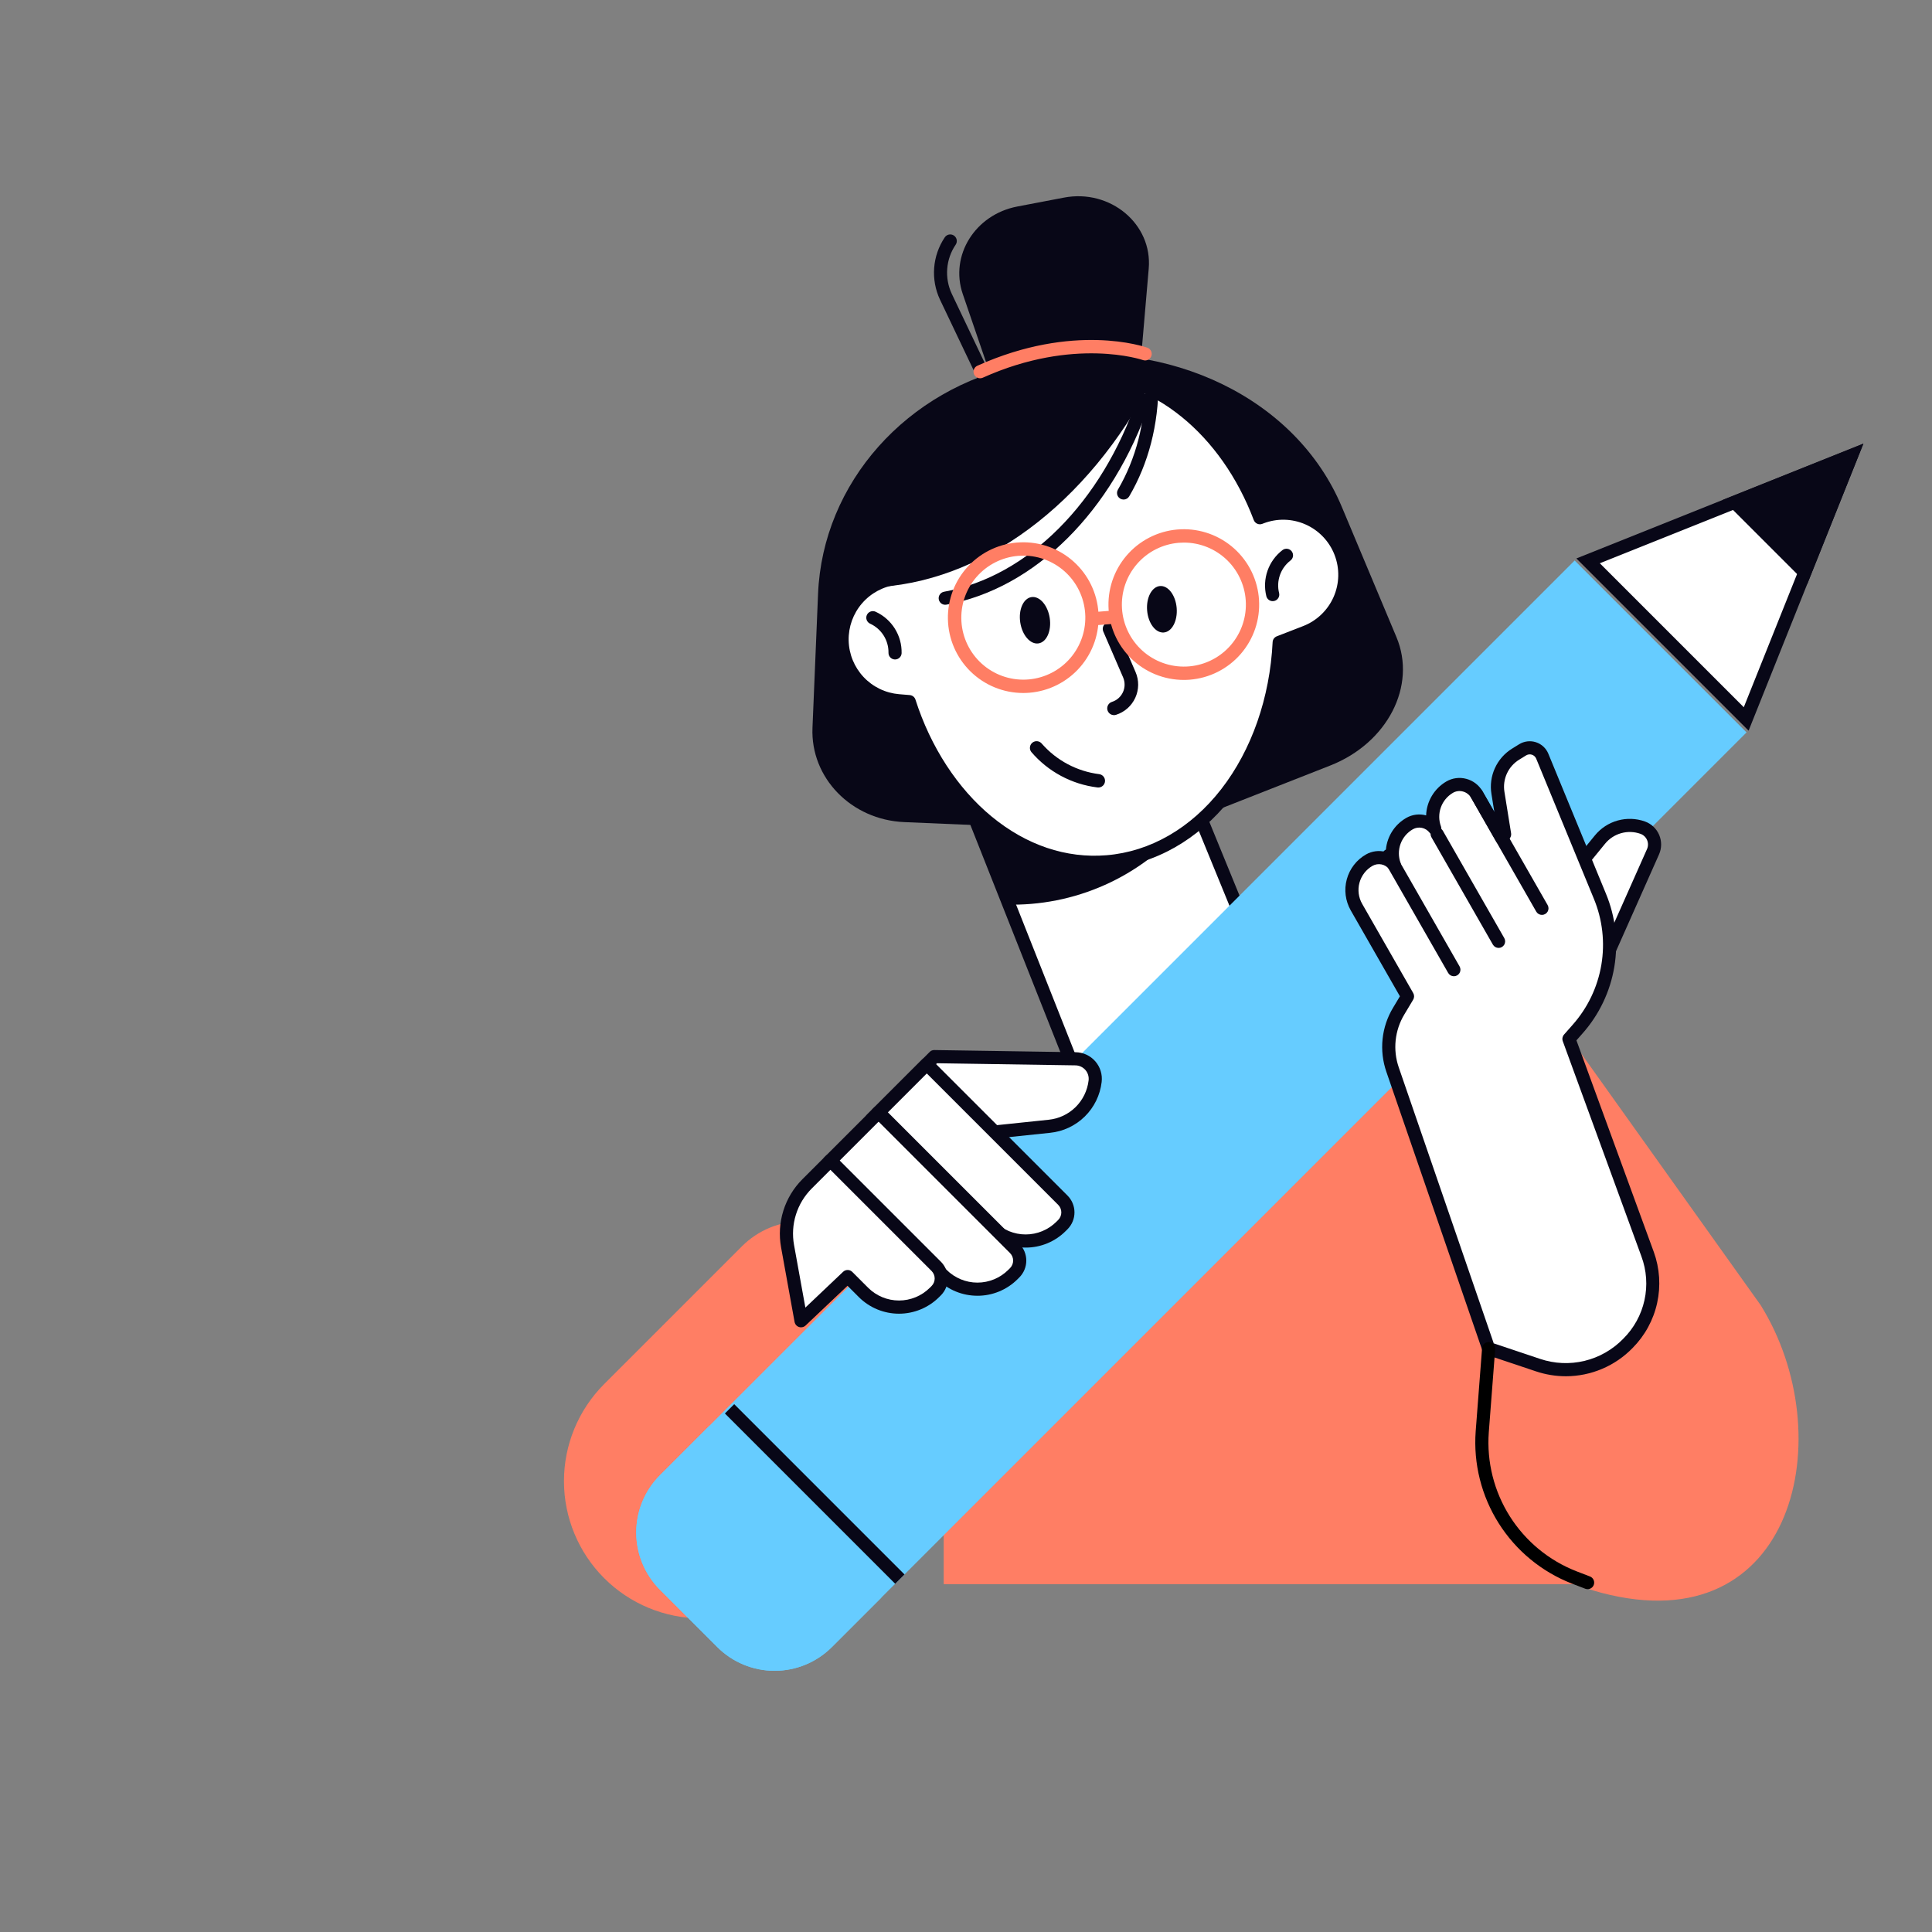 <?xml version="1.0" ?>
<svg xmlns="http://www.w3.org/2000/svg" width="540" height="540" viewBox="0 0 540 540" fill="none">
  <rect x="0" y="0" width="540" height="540" fill="#808080" stroke="none"/>
  <defs>
    <style>
      .eye-blink {
        animation: blink 3s ease-in-out infinite;
        transform-origin: center center;
        transform-box: fill-box;
      }
      @keyframes blink {
        0%, 90%, 100% { transform: scaleY(1); }
        95% { transform: scaleY(0.1); }
      }
    </style>
  </defs>
  <g id="main-group">
    <animateTransform attributeName="transform" type="translate" values="0,0; 0,-15; 0,0" dur="3s" repeatCount="indefinite" calcMode="spline" keySplines="0.42 0 0.58 1; 0.42 0 0.58 1"/>
    <g id="body" transform="translate(233.7, 247)">
      <g>
        <path d="M258.394 117.772L174.389 0L90.404 32.894L0 145.287L180.026 149.816L184.863 174.003L182.598 128.113C182.598 128.113 167.934 186.096 213.887 198.189C268.14 212.466 280.963 153.957 258.395 117.772" fill="#FF7E64"/>
        <path d="M206.631 125.63H30.07V195.771H206.631V125.63Z" fill="#FF7E64"/>
      </g>
    </g>
    <g id="neck" transform="translate(262.56, 184.46)">
      <g>
        <path d="M85.163 73.828L63.587 115.058C62.306 117.505 60.35 119.532 57.951 120.9C55.552 122.267 52.811 122.917 50.053 122.772C47.295 122.627 44.637 121.694 42.395 120.082C40.152 118.471 38.419 116.249 37.403 113.682L1.838 23.877L55.701 1.834L85.163 73.828Z" fill="white"/>
        <path d="M50.847 124.633C50.547 124.633 50.256 124.625 49.956 124.609C46.842 124.466 43.836 123.421 41.303 121.602C38.772 119.782 36.822 117.266 35.694 114.36L0.129 24.558C-0.049 24.109 -0.043 23.607 0.147 23.162C0.336 22.717 0.693 22.364 1.141 22.181L55.004 0.138C55.454 -0.047 55.96 -0.046 56.41 0.142C56.859 0.33 57.216 0.688 57.401 1.138L86.863 73.129C86.964 73.377 87.01 73.644 86.998 73.912C86.985 74.179 86.914 74.441 86.79 74.678L65.215 115.908C63.858 118.546 61.797 120.757 59.262 122.296C56.726 123.836 53.813 124.643 50.847 124.63M4.215 24.892L39.111 113.004C39.998 115.244 41.51 117.182 43.467 118.588C45.424 119.994 47.743 120.809 50.15 120.935C52.556 121.062 54.948 120.495 57.041 119.302C59.135 118.109 60.841 116.339 61.959 114.205L83.139 73.732L54.691 4.235L4.215 24.892Z" fill="#080717"/>
        <path d="M69.81 44.671L52.395 2.107L1.753 22.832L20.401 68.397C29.888 68.399 39.254 66.268 47.807 62.162C56.359 58.056 63.879 52.08 69.811 44.676" fill="#080717"/>
      </g>
    </g>
    <g id="elbow" transform="translate(157.63, 341.34)">
      <g>
        <path d="M11.151 45.591L49.751 6.994C51.968 4.777 54.601 3.018 57.498 1.818C60.395 0.618 63.5 0 66.636 0C69.771 0 72.876 0.618 75.773 1.818C78.671 3.018 81.303 4.777 83.52 6.994L104.005 27.479C106.222 29.696 107.981 32.328 109.181 35.225C110.381 38.123 110.999 41.228 110.999 44.363C110.999 47.499 110.381 50.604 109.181 53.501C107.981 56.398 106.222 59.031 104.005 61.248L65.405 99.848C58.203 107.005 48.457 111.016 38.303 111C28.149 110.984 18.416 106.943 11.236 99.764C4.056 92.584 0.016 82.85 4.63446e-05 72.697C-0.016 62.543 3.995 52.797 11.152 45.595" fill="#FF7E64"/>
        <animateTransform attributeName="transform" type="translate" values="0,0; 3,0; 0,0" dur="2.5s" repeatCount="indefinite" calcMode="spline" keySplines="0.42 0 0.58 1; 0.42 0 0.58 1"/>
      </g>
    </g>
    <g id="head" transform="translate(227.07, 54.85)">
      <g>
        <path d="M72.345 44.255L58.534 47.095C26.355 53.714 2.871 80.112 1.58 111.12L0.021 148.563C-0.562 162.564 10.864 174.302 25.681 174.932L82.53 177.346L72.345 44.255Z" fill="#080717"/>
        <path d="M46.324 47.662L62.456 45.198C100.044 39.458 135.299 56.606 147.957 86.787L163.244 123.23C168.959 136.854 160.724 152.83 144.751 159.11L83.462 183.204L46.324 47.662Z" fill="#080717"/>
        <path d="M53.07 63.007C52.723 63.007 52.383 62.909 52.089 62.724C51.796 62.538 51.561 62.274 51.411 61.961L35.647 28.872C34.357 26.112 33.801 23.065 34.033 20.027C34.265 16.988 35.277 14.061 36.971 11.528C37.1 11.324 37.268 11.148 37.465 11.009C37.662 10.87 37.884 10.771 38.12 10.718C38.355 10.665 38.599 10.659 38.836 10.7C39.074 10.741 39.301 10.828 39.505 10.957C39.709 11.086 39.885 11.254 40.024 11.451C40.163 11.648 40.262 11.871 40.315 12.106C40.368 12.341 40.374 12.585 40.333 12.822C40.292 13.06 40.205 13.287 40.076 13.491C38.704 15.495 37.879 17.823 37.684 20.243C37.488 22.664 37.929 25.093 38.962 27.291L54.726 60.381C54.859 60.66 54.92 60.969 54.902 61.279C54.883 61.588 54.787 61.888 54.622 62.15C54.456 62.412 54.227 62.628 53.956 62.778C53.685 62.928 53.38 63.007 53.07 63.007Z" fill="#080717"/>
        <path d="M53.745 61.599L42.019 27.309C38.346 16.569 45.482 5.127 57.253 2.876L70.295 0.384C83.278 -2.097 95.073 7.77 94.003 20.216L90.495 61.039L53.745 61.599Z" fill="#080717"/>
        <path d="M147.653 99.568C146.835 97.46 145.609 95.533 144.047 93.898C142.484 92.263 140.615 90.952 138.545 90.04C136.476 89.128 134.247 88.632 131.986 88.581C129.725 88.53 127.476 88.925 125.368 89.743L125.081 89.854C115.424 64.334 94.261 47.294 71.207 49.17C45.707 51.245 26.243 75.791 23.353 106.757C19.126 107.287 15.246 109.363 12.462 112.586C9.677 115.809 8.186 119.95 8.275 124.208C8.365 128.466 10.03 132.54 12.948 135.643C15.866 138.746 19.83 140.657 24.075 141.008L27.059 141.258C35.926 169.018 58.083 187.997 82.343 186.023C108.857 183.865 128.844 157.417 130.465 124.715L137.827 121.858C139.935 121.04 141.862 119.815 143.497 118.252C145.131 116.69 146.443 114.82 147.355 112.751C148.267 110.681 148.763 108.453 148.814 106.192C148.865 103.93 148.47 101.682 147.652 99.573" fill="white"/>
        <path d="M78.834 187.997C67.857 187.997 57.184 183.961 47.761 176.204C38.011 168.178 30.206 156.416 25.692 142.981L23.921 142.832C19.354 142.449 15.078 140.434 11.876 137.156C8.675 133.877 6.762 129.555 6.488 124.981C6.214 120.406 7.598 115.886 10.385 112.249C13.173 108.612 17.178 106.102 21.666 105.177C23.314 90.23 28.867 76.353 37.381 65.966C46.381 54.99 58.337 48.375 71.058 47.34C93.717 45.499 115.675 61.587 126.145 87.54C130.862 86.132 135.941 86.603 140.318 88.855C144.695 91.108 148.031 94.966 149.627 99.624C151.222 104.28 150.954 109.374 148.879 113.838C146.803 118.302 143.08 121.789 138.491 123.569L132.231 125.998C130.113 159.741 109.338 185.667 82.49 187.851C81.269 187.95 80.05 188 78.834 188M74.589 50.872C73.513 50.872 72.435 50.915 71.355 51.003C59.466 51.971 48.7 57.951 40.221 68.297C31.9 78.449 26.558 92.17 25.18 106.932C25.141 107.348 24.961 107.739 24.67 108.039C24.379 108.339 23.994 108.531 23.579 108.582C19.808 109.06 16.347 110.918 13.864 113.796C11.381 116.675 10.052 120.371 10.132 124.171C10.213 127.972 11.698 131.608 14.3 134.379C16.903 137.15 20.439 138.859 24.227 139.177L27.212 139.427C27.573 139.457 27.918 139.594 28.202 139.82C28.486 140.046 28.696 140.352 28.806 140.698C33.041 153.954 40.601 165.558 50.095 173.372C59.81 181.372 70.909 185.115 82.195 184.191C94.406 183.198 105.804 176.629 114.29 165.691C122.777 154.753 127.863 140.181 128.633 124.618C128.65 124.265 128.769 123.924 128.976 123.637C129.183 123.349 129.469 123.128 129.799 122.999L137.162 120.142C140.966 118.666 144.028 115.739 145.674 112.006C147.32 108.272 147.415 104.037 145.939 100.233C144.463 96.429 141.536 93.367 137.802 91.721C134.068 90.075 129.834 89.98 126.03 91.456L125.742 91.567C125.516 91.655 125.274 91.697 125.032 91.691C124.79 91.685 124.551 91.631 124.33 91.532C124.108 91.433 123.909 91.292 123.743 91.115C123.576 90.939 123.446 90.732 123.361 90.505C114.24 66.405 94.927 50.869 74.588 50.869" fill="#080717"/>
        <path d="M95.064 51.193C87.52 46.904 78.87 44.955 70.215 45.593C43.961 47.729 24.027 74.293 21.192 107.91C19.487 108.134 17.826 108.618 16.269 109.346C47.26 108.392 77.137 85.964 95.07 51.19" fill="#080717"/>
        <path d="M37.125 114.186C36.666 114.186 36.224 114.015 35.886 113.705C35.547 113.395 35.337 112.97 35.296 112.513C35.255 112.057 35.387 111.601 35.666 111.236C35.944 110.872 36.349 110.624 36.8 110.543C60.226 106.297 80.926 85.568 90.82 56.443C90.893 56.21 91.013 55.994 91.171 55.807C91.329 55.621 91.523 55.468 91.741 55.358C91.959 55.247 92.197 55.182 92.441 55.164C92.685 55.147 92.929 55.179 93.161 55.257C93.392 55.336 93.606 55.46 93.789 55.622C93.971 55.785 94.12 55.981 94.226 56.202C94.332 56.422 94.392 56.662 94.404 56.906C94.416 57.15 94.379 57.394 94.296 57.624C83.973 88.009 62.195 109.67 37.454 114.153C37.345 114.173 37.235 114.183 37.125 114.183" fill="#080717"/>
        <path d="M86.969 84.777C86.646 84.777 86.329 84.691 86.05 84.529C85.77 84.367 85.539 84.134 85.378 83.854C85.218 83.574 85.134 83.256 85.135 82.933C85.137 82.61 85.223 82.293 85.386 82.014C90.454 73.348 93.042 63.286 93.077 52.106C93.079 51.62 93.273 51.155 93.617 50.812C93.962 50.468 94.427 50.276 94.913 50.276H94.918C95.406 50.278 95.872 50.472 96.215 50.818C96.559 51.163 96.751 51.631 96.749 52.118C96.712 63.955 93.955 74.636 88.555 83.868C88.394 84.145 88.162 84.375 87.884 84.535C87.605 84.694 87.29 84.778 86.969 84.777Z" fill="#080717"/>
        <path d="M128.654 113.175C128.245 113.174 127.848 113.038 127.526 112.786C127.204 112.535 126.975 112.183 126.875 111.787C126.288 109.424 126.407 106.94 127.217 104.644C128.027 102.348 129.493 100.34 131.433 98.869C131.828 98.584 132.32 98.468 132.801 98.546C133.281 98.624 133.711 98.891 133.996 99.286C134.28 99.681 134.396 100.173 134.318 100.654C134.24 101.134 133.974 101.564 133.579 101.849C132.237 102.891 131.226 104.3 130.669 105.905C130.111 107.51 130.03 109.242 130.437 110.892C130.556 111.364 130.482 111.864 130.232 112.282C129.982 112.7 129.576 113.001 129.104 113.12C128.957 113.156 128.806 113.175 128.655 113.175" fill="#080717"/>
        <path d="M23.101 129.47C23.07 129.47 23.04 129.47 23.009 129.47C22.524 129.447 22.068 129.232 21.742 128.873C21.415 128.514 21.244 128.04 21.265 127.555C21.283 125.857 20.808 124.189 19.898 122.754C18.988 121.32 17.682 120.18 16.137 119.472C15.694 119.272 15.348 118.903 15.176 118.447C15.004 117.992 15.02 117.486 15.221 117.043C15.421 116.599 15.79 116.253 16.246 116.081C16.701 115.909 17.207 115.926 17.65 116.126C19.866 117.135 21.737 118.772 23.031 120.834C24.326 122.896 24.987 125.292 24.933 127.726C24.91 128.197 24.707 128.64 24.366 128.965C24.025 129.29 23.572 129.471 23.101 129.471" fill="#080717"/>
        <path d="M46.869 50.883C46.449 50.883 46.041 50.74 45.714 50.476C45.386 50.212 45.16 49.843 45.072 49.432C44.983 49.021 45.039 48.593 45.229 48.218C45.419 47.843 45.731 47.544 46.115 47.372C73.071 35.244 92.806 42.042 93.634 42.337C94.089 42.503 94.459 42.843 94.665 43.281C94.871 43.719 94.895 44.221 94.733 44.677C94.57 45.133 94.234 45.506 93.798 45.716C93.361 45.925 92.86 45.954 92.402 45.796C92.213 45.73 73.148 39.235 47.622 50.721C47.386 50.827 47.129 50.883 46.87 50.883" fill="#FF7E64"/>
      </g>
    </g>
    <g id="nose" transform="translate(308.22, 173.88)">
      <g>
        <path d="M3.146 26C2.694 26 2.256 25.837 1.913 25.543C1.57 25.249 1.344 24.841 1.274 24.394C1.205 23.947 1.298 23.491 1.537 23.106C1.775 22.722 2.143 22.436 2.574 22.299C3.249 22.085 3.872 21.731 4.403 21.262C4.933 20.792 5.359 20.216 5.653 19.571C5.947 18.927 6.102 18.228 6.109 17.519C6.116 16.811 5.975 16.109 5.694 15.458L0.156 2.647C0.057 2.419 0.004 2.173 0 1.924C-0.004 1.675 0.042 1.428 0.133 1.197C0.225 0.965 0.361 0.754 0.535 0.576C0.708 0.397 0.915 0.254 1.144 0.155C1.372 0.057 1.618 0.004 1.867 0C2.116 -0.003 2.363 0.042 2.594 0.134C2.826 0.226 3.037 0.362 3.215 0.536C3.394 0.709 3.536 0.916 3.635 1.145L9.172 13.955C9.663 15.091 9.911 16.319 9.898 17.557C9.886 18.796 9.614 20.017 9.1 21.144C8.586 22.271 7.841 23.277 6.914 24.099C5.987 24.919 4.898 25.537 3.717 25.911C3.532 25.97 3.34 26 3.146 26Z" fill="#080717"/>
      </g>
    </g>
    <g id="glasses" transform="translate(264.94, 147.92)">
      <g>
        <path d="M21.056 45.774C15.544 45.773 10.253 43.611 6.317 39.752C2.382 35.894 0.115 30.647 0.004 25.136C-0.107 19.626 1.947 14.292 5.724 10.278C9.501 6.264 14.701 3.891 20.208 3.668C25.715 3.444 31.09 5.388 35.18 9.083C39.27 12.777 41.749 17.927 42.084 23.428C42.42 28.93 40.587 34.343 36.977 38.508C33.367 42.672 28.268 45.256 22.775 45.704C22.197 45.752 21.622 45.774 21.056 45.774ZM21.083 7.383C20.611 7.383 20.14 7.402 19.668 7.441C15.147 7.81 10.952 9.937 7.982 13.365C5.012 16.792 3.503 21.247 3.78 25.774C4.057 30.301 6.098 34.539 9.464 37.579C12.83 40.618 17.253 42.217 21.785 42.033C26.317 41.848 30.595 39.895 33.703 36.592C36.811 33.288 38.5 28.899 38.408 24.364C38.316 19.83 36.451 15.512 33.212 12.337C29.973 9.163 25.619 7.384 21.083 7.383Z" fill="#FF7E64"/>
        <path d="M65.932 42.124C60.421 42.122 55.129 39.96 51.194 36.102C47.258 32.244 44.991 26.996 44.88 21.486C44.769 15.976 46.823 10.641 50.6 6.628C54.377 2.614 59.577 0.241 65.084 0.017C70.591 -0.206 75.966 1.738 80.056 5.432C84.146 9.127 86.625 14.277 86.961 19.778C87.297 25.279 85.463 30.693 81.853 34.858C78.243 39.022 73.144 41.606 67.651 42.054C67.074 42.102 66.498 42.124 65.932 42.124ZM65.959 3.733C65.488 3.733 65.016 3.752 64.544 3.791C60.024 4.16 55.828 6.287 52.858 9.714C49.888 13.142 48.379 17.597 48.657 22.124C48.934 26.651 50.974 30.889 54.34 33.928C57.706 36.968 62.13 38.567 66.661 38.383C71.193 38.198 75.472 36.245 78.579 32.941C81.687 29.638 83.376 25.248 83.285 20.714C83.193 16.18 81.327 11.862 78.088 8.687C74.849 5.512 70.495 3.734 65.959 3.733Z" fill="#FF7E64"/>
        <path d="M41.587 26.811C41.115 26.8 40.665 26.61 40.328 26.279C39.992 25.947 39.794 25.5 39.775 25.028C39.757 24.556 39.919 24.095 40.228 23.738C40.538 23.382 40.972 23.157 41.442 23.109L45.351 22.791C45.842 22.751 46.329 22.907 46.704 23.226C47.08 23.544 47.313 23.999 47.353 24.49C47.394 24.98 47.237 25.467 46.919 25.843C46.6 26.218 46.145 26.451 45.655 26.492L41.745 26.809C41.693 26.809 41.644 26.815 41.592 26.815" fill="#FF7E64"/>
        <animateTransform attributeName="transform" type="translate" values="0,0; 0,2; 0,0" dur="2s" repeatCount="indefinite" calcMode="spline" keySplines="0.42 0 0.58 1; 0.42 0 0.58 1"/>
      </g>
    </g>
    <g id="eye-right" transform="translate(285.05, 166.86)" opacity="1">
      <g>
        <path d="M0.116 7.126C0.659 10.699 2.943 13.315 5.216 12.97C7.49 12.624 8.893 9.447 8.351 5.875C7.809 2.302 5.524 -0.316 3.251 0.031C0.978 0.377 -0.426 3.553 0.116 7.126Z" fill="#080717" class="eye-blink"/>
      </g>
    </g>
    <g id="eye-left" transform="translate(320.59, 163.79)" opacity="1">
      <g>
        <path d="M0.034 6.837C0.325 10.422 2.412 13.178 4.693 12.992C6.975 12.805 8.587 9.75 8.295 6.164C8.003 2.579 5.918 -0.176 3.636 0.009C1.355 0.194 -0.258 3.251 0.034 6.836" fill="#080717" class="eye-blink"/>
      </g>
    </g>
    <g id="mouth" transform="translate(287.86, 207.16)">
      <g>
        <path d="M19.123 12.949C19.043 12.949 18.964 12.944 18.885 12.934C11.693 12.06 5.09 8.519 0.384 3.011C0.083 2.616 -0.049 2.118 0.017 1.626C0.082 1.134 0.34 0.688 0.735 0.386C1.129 0.085 1.626 -0.049 2.118 0.016C2.611 0.081 3.057 0.338 3.36 0.731C7.48 5.414 13.169 8.431 19.357 9.216C19.83 9.275 20.264 9.512 20.568 9.88C20.873 10.247 21.026 10.717 20.996 11.193C20.966 11.67 20.756 12.117 20.408 12.443C20.06 12.77 19.6 12.95 19.123 12.949Z" fill="#080717"/>
        <animateTransform attributeName="transform" type="translate" values="0,0; 0,2; 0,0" dur="2s" repeatCount="indefinite" calcMode="spline" keySplines="0.42 0 0.58 1; 0.42 0 0.58 1"/>
      </g>
    </g>
    <g id="pen" transform="translate(177.83, 124)">
      <g>
        <path d="M6.634 320.344L22.65 336.36C26.898 340.607 32.658 342.993 38.665 342.993C44.672 342.993 50.433 340.607 54.681 336.36L310.336 80.708L262.289 32.661L6.634 288.317C2.387 292.565 0.001 298.326 0.001 304.333C0.001 310.34 2.387 316.101 6.634 320.348" fill="#66CCFF"/>
        <path d="M27.384 268.469L24.781 271.072L72.375 318.666L74.978 316.063L27.384 268.469Z" fill="#080717"/>
        <path d="M68.497 322.549L20.451 274.503L6.633 288.321C2.386 292.568 0 298.329 0 304.336C0 310.343 2.386 316.104 6.633 320.352L22.649 336.367C26.896 340.614 32.657 343 38.664 343C44.671 343 50.432 340.614 54.68 336.367L68.497 322.549Z" fill="#66CCFF"/>
        <path d="M266.046 32.761L339.691 3.303L310.232 76.95L266.046 32.761Z" fill="white"/>
        <path d="M336.389 6.608L309.563 73.677L269.322 33.435L336.389 6.608ZM342.997 0L262.771 32.089L310.908 80.225L342.997 0Z" fill="#080717"/>
        <path d="M303.723 15.71L327.287 39.274L342.996 0.001L303.723 15.71Z" fill="#080717"/>
        <animateTransform attributeName="transform" type="translate" values="0,0; 3,0; 0,0" dur="2.5s" repeatCount="indefinite" calcMode="spline" keySplines="0.42 0 0.58 1; 0.42 0 0.58 1"/>
      </g>
    </g>
    <g id="hand-left" transform="translate(376.03, 207.18)">
      <g>
        <path d="M71.772 62.88L85.993 30.889C86.272 30.26 86.419 29.58 86.423 28.892C86.428 28.204 86.29 27.522 86.019 26.889C85.749 26.257 85.35 25.687 84.849 25.215C84.347 24.744 83.754 24.381 83.106 24.149C81.019 23.404 78.753 23.323 76.618 23.917C74.483 24.511 72.585 25.752 71.183 27.468L63.321 37.095L71.772 62.88Z" fill="white"/>
        <path d="M71.773 64.717C71.742 64.717 71.711 64.717 71.679 64.717C71.308 64.698 70.952 64.568 70.657 64.342C70.362 64.117 70.143 63.808 70.028 63.455L61.575 37.669C61.479 37.376 61.459 37.064 61.515 36.761C61.571 36.458 61.703 36.174 61.898 35.936L69.76 26.308C71.403 24.301 73.627 22.85 76.127 22.154C78.626 21.459 81.28 21.552 83.724 22.421C84.611 22.738 85.422 23.234 86.108 23.878C86.793 24.523 87.339 25.302 87.709 26.167C88.08 27.032 88.268 27.965 88.261 28.906C88.255 29.847 88.054 30.777 87.672 31.637L73.451 63.626C73.306 63.95 73.071 64.226 72.773 64.42C72.476 64.614 72.128 64.717 71.773 64.717ZM65.378 37.478L72.031 57.774L84.314 30.142C84.491 29.744 84.584 29.314 84.587 28.879C84.59 28.443 84.503 28.012 84.332 27.612C84.16 27.211 83.908 26.851 83.591 26.552C83.273 26.254 82.898 26.025 82.488 25.878C80.758 25.263 78.88 25.197 77.111 25.689C75.342 26.182 73.768 27.208 72.604 28.629L65.378 37.478Z" fill="#080717"/>
        <path d="M71.132 43.269L55.044 4.18C54.835 3.672 54.518 3.216 54.115 2.843C53.712 2.469 53.232 2.188 52.71 2.019C52.187 1.85 51.634 1.796 51.089 1.862C50.543 1.927 50.019 2.111 49.551 2.4L47.608 3.6C45.803 4.715 44.369 6.34 43.487 8.269C42.605 10.198 42.313 12.345 42.65 14.44L44.511 26.01L43.791 27.21L36.75 14.907C36.387 14.268 35.901 13.708 35.32 13.258C34.739 12.809 34.075 12.479 33.366 12.287C32.657 12.095 31.917 12.046 31.188 12.142C30.46 12.238 29.758 12.478 29.123 12.847C27.187 13.991 25.713 15.779 24.96 17.898C24.206 20.017 24.219 22.333 24.997 24.444C24.197 23.392 23.041 22.666 21.746 22.402C20.451 22.138 19.104 22.354 17.956 23.008C15.986 24.138 14.481 25.929 13.706 28.064C12.931 30.198 12.936 32.538 13.722 34.668C12.921 33.616 11.766 32.891 10.471 32.627C9.176 32.363 7.829 32.578 6.681 33.233C5.584 33.861 4.62 34.699 3.847 35.699C3.073 36.699 2.504 37.842 2.172 39.062C1.84 40.282 1.752 41.556 1.912 42.81C2.072 44.064 2.478 45.275 3.106 46.372L17.375 71.305L14.894 75.446C13.438 77.878 12.531 80.598 12.238 83.418C11.944 86.237 12.27 89.086 13.194 91.766L40.049 169.743L53.846 174.366C72.974 180.776 91.315 162.345 84.492 143.358C84.443 143.222 84.393 143.085 84.343 142.948L62.496 83.21L64.884 80.503C69.299 75.5 72.224 69.36 73.328 62.78C74.432 56.2 73.671 49.442 71.132 43.271" fill="white"/>
        <path d="M61.642 177.487C58.792 177.485 55.962 177.021 53.26 176.112L39.463 171.489C39.196 171.399 38.953 171.249 38.754 171.051C38.554 170.853 38.402 170.612 38.31 170.346L11.455 92.369C10.442 89.436 10.084 86.317 10.406 83.231C10.729 80.145 11.724 77.167 13.321 74.507L15.249 71.287L1.514 47.288C0.004 44.648 -0.396 41.518 0.402 38.584C1.2 35.65 3.131 33.153 5.77 31.643C6.6 31.17 7.515 30.865 8.464 30.746C9.412 30.627 10.374 30.695 11.295 30.948C11.36 29.001 11.922 27.102 12.928 25.434C13.935 23.766 15.352 22.383 17.045 21.418C17.876 20.945 18.792 20.64 19.741 20.521C20.689 20.403 21.652 20.472 22.574 20.726C22.639 18.804 23.188 16.93 24.17 15.277C25.151 13.624 26.535 12.245 28.191 11.268C29.026 10.774 29.952 10.452 30.914 10.321C31.876 10.19 32.855 10.252 33.792 10.505C34.745 10.754 35.639 11.192 36.42 11.792C37.202 12.392 37.855 13.143 38.342 13.999L41.643 19.771L40.833 14.732C40.434 12.28 40.772 9.764 41.805 7.504C42.837 5.244 44.519 3.342 46.635 2.04L48.577 0.84C49.271 0.411 50.05 0.138 50.86 0.04C51.67 -0.057 52.492 0.022 53.268 0.274C54.044 0.525 54.756 0.943 55.355 1.497C55.953 2.051 56.424 2.729 56.735 3.483L72.822 42.571C75.52 49.053 76.335 56.165 75.173 63.09C74.011 70.014 70.919 76.47 66.254 81.716L64.588 83.604L86.212 142.749C87.867 147.319 88.192 152.265 87.147 157.012C86.102 161.758 83.731 166.111 80.31 169.563C77.885 172.066 74.982 174.057 71.773 175.418C68.565 176.779 65.116 177.483 61.63 177.488M41.477 168.294L54.416 172.629C58.431 173.989 62.748 174.181 66.867 173.184C70.986 172.186 74.737 170.039 77.684 166.994C80.649 164.05 82.703 160.316 83.602 156.236C84.5 152.156 84.204 147.904 82.75 143.988L82.625 143.643L60.772 83.833C60.659 83.523 60.631 83.187 60.692 82.862C60.754 82.538 60.901 82.235 61.12 81.988L63.508 79.281C67.718 74.547 70.507 68.722 71.555 62.475C72.604 56.228 71.869 49.811 69.434 43.963L53.347 4.875C53.239 4.613 53.076 4.378 52.868 4.186C52.661 3.993 52.414 3.849 52.145 3.761C51.875 3.674 51.59 3.646 51.309 3.68C51.029 3.714 50.758 3.809 50.518 3.957L48.574 5.158C47.075 6.08 45.885 7.426 45.153 9.026C44.421 10.626 44.181 12.407 44.464 14.144L46.325 25.715C46.393 26.142 46.309 26.579 46.086 26.949L45.367 28.15C45.204 28.422 44.973 28.647 44.697 28.804C44.421 28.96 44.109 29.043 43.792 29.043H43.774C43.453 29.04 43.139 28.953 42.863 28.791C42.586 28.628 42.357 28.397 42.197 28.119L35.157 15.816C34.91 15.382 34.58 15.002 34.185 14.699C33.79 14.395 33.338 14.173 32.856 14.047C32.388 13.92 31.898 13.887 31.417 13.952C30.936 14.017 30.473 14.178 30.055 14.425C28.489 15.351 27.297 16.797 26.688 18.512C26.079 20.226 26.09 22.1 26.721 23.806C26.873 24.219 26.871 24.672 26.717 25.083C26.563 25.494 26.267 25.837 25.882 26.048C25.497 26.26 25.049 26.326 24.62 26.236C24.19 26.146 23.807 25.904 23.54 25.556C23.007 24.86 22.242 24.38 21.383 24.204C20.525 24.028 19.632 24.168 18.869 24.599C17.274 25.51 16.054 26.959 15.427 28.687C14.8 30.414 14.807 32.308 15.447 34.031C15.599 34.444 15.597 34.896 15.443 35.307C15.289 35.719 14.993 36.061 14.608 36.273C14.223 36.484 13.775 36.551 13.346 36.461C12.916 36.37 12.533 36.129 12.266 35.781C11.733 35.085 10.968 34.605 10.11 34.429C9.251 34.253 8.359 34.393 7.595 34.822C5.802 35.849 4.489 37.546 3.947 39.54C3.405 41.534 3.676 43.661 4.703 45.455L18.971 70.388C19.133 70.671 19.217 70.992 19.213 71.318C19.21 71.644 19.12 71.963 18.952 72.243L16.471 76.385C15.149 78.586 14.327 81.05 14.06 83.603C13.794 86.157 14.09 88.737 14.928 91.164L41.477 168.294Z" fill="#080717"/>
        <path d="M42.83 57.766C42.506 57.766 42.188 57.681 41.907 57.519C41.627 57.356 41.395 57.123 41.234 56.842L24.064 26.839C23.944 26.63 23.866 26.399 23.836 26.16C23.805 25.92 23.822 25.677 23.885 25.445C23.949 25.212 24.057 24.994 24.205 24.803C24.352 24.613 24.536 24.453 24.745 24.333C24.955 24.213 25.186 24.136 25.425 24.105C25.664 24.075 25.907 24.091 26.14 24.155C26.372 24.218 26.59 24.326 26.781 24.474C26.972 24.622 27.132 24.805 27.252 25.015L44.422 55.022C44.582 55.301 44.665 55.618 44.664 55.939C44.664 56.261 44.578 56.577 44.417 56.855C44.256 57.133 44.024 57.365 43.746 57.525C43.467 57.686 43.151 57.771 42.83 57.771" fill="#080717"/>
        <path d="M54.947 48.538C54.623 48.538 54.305 48.453 54.025 48.291C53.745 48.129 53.512 47.895 53.351 47.614L35.105 15.731C34.985 15.521 34.907 15.29 34.877 15.051C34.846 14.812 34.863 14.569 34.926 14.336C34.99 14.104 35.098 13.886 35.246 13.695C35.393 13.504 35.577 13.344 35.786 13.225C35.996 13.105 36.227 13.027 36.466 12.997C36.705 12.966 36.948 12.983 37.181 13.046C37.413 13.11 37.631 13.218 37.822 13.366C38.013 13.513 38.173 13.697 38.293 13.906L56.539 45.789C56.699 46.069 56.783 46.385 56.782 46.706C56.781 47.028 56.696 47.344 56.535 47.622C56.373 47.901 56.142 48.132 55.863 48.292C55.584 48.453 55.269 48.538 54.947 48.538Z" fill="#080717"/>
        <path d="M30.335 65.687C30.012 65.687 29.694 65.602 29.413 65.44C29.133 65.277 28.901 65.044 28.74 64.763L10.493 32.88C10.251 32.457 10.187 31.955 10.315 31.485C10.443 31.015 10.752 30.615 11.175 30.373C11.598 30.131 12.099 30.067 12.569 30.195C13.039 30.323 13.439 30.632 13.681 31.055L31.928 62.938C32.088 63.218 32.171 63.534 32.17 63.855C32.17 64.177 32.084 64.493 31.923 64.771C31.762 65.05 31.53 65.281 31.252 65.441C30.973 65.602 30.657 65.687 30.335 65.687Z" fill="#080717"/>
        <path d="M67.711 236.998C67.486 236.998 67.263 236.956 67.053 236.875L63.286 235.425C54.854 232.137 47.697 226.235 42.863 218.584C38.03 210.932 35.774 201.934 36.426 192.907L38.218 169.601C38.26 169.119 38.49 168.672 38.859 168.359C39.228 168.046 39.706 167.891 40.189 167.928C40.672 167.965 41.12 168.191 41.437 168.558C41.754 168.924 41.913 169.4 41.88 169.883L40.088 193.189C39.492 201.429 41.551 209.643 45.963 216.627C50.375 223.611 56.908 228.998 64.605 231.999L68.372 233.45C68.772 233.604 69.106 233.893 69.314 234.268C69.524 234.642 69.595 235.077 69.517 235.499C69.438 235.92 69.215 236.301 68.885 236.575C68.556 236.849 68.141 237 67.712 237" fill="black"/>
        <animateTransform attributeName="transform" type="translate" values="0,0; 3,0; 0,0" dur="2.5s" repeatCount="indefinite" calcMode="spline" keySplines="0.42 0 0.58 1; 0.42 0 0.58 1"/>
      </g>
    </g>
    <g id="hand-right" transform="translate(217.97, 293.49)">
      <g>
        <path d="M25.601 19.408L43.173 1.836L82.655 2.443C83.439 2.455 84.211 2.632 84.922 2.961C85.632 3.29 86.266 3.766 86.781 4.355C87.297 4.945 87.683 5.637 87.914 6.386C88.145 7.134 88.216 7.923 88.122 8.701C87.734 11.941 86.256 14.952 83.932 17.242C81.607 19.532 78.574 20.965 75.329 21.305L39.664 25.031L25.601 19.408Z" fill="white"/>
        <path d="M39.658 26.868C39.424 26.868 39.192 26.824 38.975 26.737L24.917 21.114C24.636 21.001 24.386 20.82 24.192 20.587C23.997 20.354 23.863 20.076 23.802 19.778C23.741 19.481 23.755 19.173 23.842 18.882C23.929 18.591 24.086 18.326 24.301 18.111L41.874 0.539C42.044 0.36 42.25 0.219 42.48 0.126C42.709 0.033 42.955 -0.009 43.202 0.002L82.684 0.609C83.725 0.625 84.751 0.86 85.695 1.297C86.639 1.735 87.481 2.366 88.166 3.15C88.85 3.934 89.363 4.853 89.67 5.848C89.977 6.842 90.071 7.89 89.947 8.924C89.523 12.584 87.861 15.989 85.236 18.574C82.611 21.159 79.181 22.769 75.515 23.137L39.85 26.863C39.786 26.87 39.723 26.874 39.659 26.874M28.871 18.742L39.919 23.162L75.131 19.483C77.968 19.198 80.621 17.952 82.652 15.952C84.683 13.952 85.969 11.318 86.297 8.486C86.359 7.964 86.312 7.434 86.157 6.932C86.002 6.429 85.743 5.964 85.397 5.568C85.051 5.172 84.626 4.852 84.149 4.631C83.672 4.41 83.153 4.291 82.627 4.283L43.923 3.688L28.871 18.742Z" fill="#080717"/>
        <path d="M76.823 51.052C78.328 49.547 79.174 47.506 79.174 45.378C79.174 43.249 78.328 41.208 76.823 39.703L45.455 8.334C44.878 7.757 44.194 7.3 43.441 6.988C42.687 6.675 41.88 6.515 41.064 6.515C40.249 6.515 39.442 6.675 38.688 6.988C37.935 7.3 37.251 7.757 36.674 8.334L31.643 13.366C31.066 13.942 30.608 14.627 30.296 15.38C29.984 16.133 29.823 16.941 29.823 17.756C29.823 18.571 29.984 19.379 30.296 20.132C30.608 20.885 31.066 21.57 31.643 22.146L60.55 51.053C62.709 53.21 65.635 54.422 68.687 54.422C71.738 54.422 74.665 53.21 76.823 51.053" fill="white"/>
        <path d="M68.687 55.212C66.602 55.218 64.536 54.81 62.61 54.012C60.684 53.214 58.935 52.042 57.464 50.564L25.953 19.054C25.782 18.883 25.647 18.681 25.554 18.457C25.462 18.234 25.414 17.995 25.414 17.753C25.414 17.511 25.462 17.272 25.554 17.049C25.647 16.825 25.782 16.623 25.953 16.452L39.766 2.639C39.937 2.468 40.14 2.332 40.363 2.24C40.586 2.147 40.826 2.1 41.067 2.1C41.309 2.1 41.548 2.147 41.772 2.24C41.995 2.332 42.198 2.468 42.369 2.639L80.403 40.674C81.65 41.922 82.35 43.614 82.35 45.378C82.35 47.142 81.65 48.834 80.403 50.083L79.918 50.568C78.448 52.046 76.699 53.218 74.773 54.016C72.847 54.814 70.782 55.222 68.697 55.216M29.861 17.758L60.073 47.969C61.205 49.101 62.549 50 64.029 50.613C65.508 51.226 67.094 51.541 68.696 51.541C70.297 51.541 71.883 51.226 73.362 50.613C74.842 50 76.186 49.101 77.319 47.969L77.804 47.483C78.36 46.925 78.672 46.169 78.672 45.381C78.672 44.593 78.36 43.838 77.804 43.279L41.07 6.546L29.861 17.758Z" fill="#080717"/>
        <path d="M63.354 64.521C64.099 63.776 64.69 62.891 65.094 61.917C65.497 60.944 65.705 59.9 65.705 58.846C65.705 57.792 65.497 56.749 65.094 55.775C64.69 54.801 64.099 53.917 63.354 53.172L31.985 21.803C31.409 21.226 30.724 20.768 29.971 20.456C29.218 20.144 28.41 19.983 27.595 19.983C26.78 19.983 25.972 20.144 25.219 20.456C24.466 20.768 23.781 21.226 23.205 21.803L18.174 26.834C17.598 27.411 17.14 28.095 16.828 28.848C16.515 29.602 16.355 30.409 16.355 31.224C16.355 32.04 16.515 32.847 16.828 33.6C17.14 34.354 17.598 35.038 18.174 35.614L47.081 64.521C49.239 66.678 52.166 67.889 55.217 67.889C58.269 67.889 61.195 66.678 63.354 64.521Z" fill="white"/>
        <path d="M55.218 68.675C53.134 68.678 51.07 68.27 49.145 67.474C47.219 66.677 45.469 65.508 43.997 64.034L12.486 32.524C12.315 32.353 12.179 32.15 12.087 31.927C11.994 31.703 11.947 31.464 11.947 31.222C11.947 30.981 11.994 30.741 12.087 30.518C12.179 30.295 12.315 30.092 12.486 29.921L26.299 16.108C26.47 15.938 26.672 15.802 26.896 15.709C27.119 15.617 27.358 15.569 27.6 15.569C27.842 15.569 28.081 15.617 28.304 15.709C28.527 15.802 28.73 15.938 28.901 16.108L66.936 54.143C68.182 55.392 68.882 57.084 68.882 58.848C68.882 60.612 68.182 62.304 66.936 63.552L66.451 64.037C64.978 65.512 63.228 66.681 61.302 67.478C59.377 68.274 57.312 68.682 55.228 68.679M16.393 31.227L46.605 61.438C48.894 63.721 51.995 65.003 55.228 65.003C58.461 65.003 61.562 63.721 63.851 61.438L64.337 60.953C64.893 60.395 65.205 59.639 65.205 58.851C65.205 58.063 64.893 57.307 64.337 56.749L27.603 20.015L16.393 31.227Z" fill="#080717"/>
        <path d="M43.217 67.748L43.703 67.262C44.15 66.815 44.504 66.285 44.746 65.701C44.988 65.117 45.113 64.491 45.113 63.859C45.113 63.227 44.988 62.601 44.746 62.017C44.504 61.433 44.15 60.903 43.703 60.456L14.128 30.881L7.6 37.409C5.353 39.656 3.683 42.414 2.734 45.447C1.786 48.48 1.586 51.698 2.152 54.825L5.925 75.663L18.944 63.317L23.373 67.746C26.005 70.377 29.574 71.856 33.296 71.856C37.017 71.856 40.587 70.377 43.218 67.746" fill="white"/>
        <path d="M5.924 77.504C5.493 77.504 5.077 77.352 4.746 77.076C4.416 76.8 4.193 76.417 4.116 75.993L0.344 55.155C-0.275 51.736 -0.056 48.218 0.981 44.901C2.018 41.585 3.843 38.569 6.299 36.111L12.828 29.582C12.999 29.411 13.202 29.275 13.425 29.183C13.648 29.09 13.888 29.042 14.13 29.042C14.371 29.042 14.611 29.09 14.834 29.183C15.057 29.275 15.26 29.411 15.431 29.582L45.006 59.157C46.252 60.406 46.951 62.097 46.951 63.861C46.951 65.625 46.252 67.317 45.006 68.566L44.519 69.052C41.541 72.024 37.505 73.693 33.297 73.693C29.09 73.693 25.054 72.024 22.076 69.052L18.912 65.887L7.192 76.997C6.85 77.32 6.397 77.499 5.927 77.498M14.134 33.474L8.906 38.704C6.869 40.742 5.355 43.242 4.495 45.992C3.635 48.742 3.454 51.659 3.967 54.494L7.134 71.987L17.686 61.977C18.033 61.648 18.496 61.467 18.974 61.474C19.453 61.48 19.91 61.673 20.249 62.012L24.678 66.441C26.967 68.724 30.068 70.005 33.301 70.005C36.534 70.005 39.635 68.724 41.924 66.441L42.409 65.955C42.965 65.397 43.278 64.641 43.278 63.853C43.278 63.065 42.965 62.31 42.409 61.751L14.134 33.474Z" fill="#080717"/>
        <animateTransform attributeName="transform" type="translate" values="0,0; 3,0; 0,0" dur="2.5s" repeatCount="indefinite" calcMode="spline" keySplines="0.42 0 0.58 1; 0.42 0 0.58 1"/>
      </g>
    </g>
    <g id="book01" transform="translate(0, 368.62)" opacity="0">
      <g>
        <path d="M131.372 114.878L4.27 68.91C3.535 68.645 2.903 68.154 2.463 67.508C2.023 66.862 1.798 66.094 1.821 65.313C1.843 64.532 2.111 63.778 2.586 63.158C3.062 62.538 3.721 62.084 4.47 61.86L73.954 41.087L163.966 61.661L131.372 114.878Z" fill="white"/>
        <path d="M131.48 116.693C131.233 116.708 130.986 116.673 130.753 116.588L3.652 70.621C2.557 70.225 1.614 69.494 0.959 68.531C0.304 67.569 -0.031 66.424 0.002 65.26C0.036 64.096 0.435 62.972 1.144 62.048C1.854 61.125 2.836 60.449 3.952 60.116L73.432 39.342C73.733 39.251 74.052 39.24 74.358 39.311L164.37 59.885C164.652 59.949 164.914 60.08 165.135 60.266C165.356 60.451 165.53 60.687 165.642 60.953C165.754 61.22 165.801 61.509 165.78 61.797C165.758 62.085 165.668 62.364 165.517 62.61L132.923 115.827C132.77 116.077 132.559 116.286 132.307 116.437C132.056 116.588 131.772 116.676 131.479 116.693M74.014 42.967L4.989 63.602C4.607 63.716 4.27 63.948 4.028 64.264C3.785 64.581 3.648 64.966 3.637 65.364C3.626 65.763 3.741 66.155 3.966 66.484C4.191 66.813 4.513 67.064 4.888 67.199L130.595 112.665L161.09 62.873L74.014 42.967Z" fill="#080717"/>
        <path d="M11.498 64.077L12.772 37.378L132.734 73.712L131.963 78.529L154.477 97.212L131.408 108.943L11.498 64.077Z" fill="white"/>
        <path d="M131.516 110.76C131.263 110.775 131.009 110.737 130.771 110.648L10.86 65.782C10.499 65.647 10.19 65.401 9.978 65.079C9.766 64.757 9.662 64.376 9.68 63.991L10.955 37.292C10.968 37.016 11.044 36.745 11.177 36.503C11.31 36.26 11.497 36.05 11.723 35.891C11.95 35.731 12.209 35.625 12.482 35.581C12.756 35.537 13.036 35.556 13.301 35.637L133.263 71.971C133.684 72.099 134.044 72.374 134.277 72.748C134.51 73.121 134.6 73.566 134.531 74L133.925 77.792L155.639 95.813C155.871 96.005 156.051 96.253 156.164 96.532C156.277 96.812 156.318 97.115 156.285 97.415C156.251 97.715 156.144 98.001 155.972 98.249C155.801 98.497 155.57 98.699 155.301 98.835L132.232 110.566C132.009 110.679 131.765 110.745 131.515 110.76M13.378 62.839L131.297 106.954L151.184 96.839L130.802 79.924C130.559 79.722 130.372 79.46 130.261 79.163C130.15 78.867 130.118 78.547 130.168 78.235L130.686 74.986L14.479 39.796L13.378 62.839Z" fill="#080717"/>
        <path d="M9.673 33.006L120.075 2.182C122.076 1.623 124.204 1.72 126.147 2.459L215.258 44.165C217.614 49.639 218.556 55.618 217.998 61.551C217.44 67.484 215.399 73.182 212.063 78.121L211.711 78.641L131.371 114.877L133.374 111.826C136.305 107.356 137.614 102.016 137.083 96.697C136.552 91.378 134.213 86.403 130.456 82.6L9.44 40.086C8.695 39.824 8.052 39.331 7.606 38.679C7.16 38.028 6.934 37.25 6.959 36.461C6.985 35.671 7.262 34.91 7.75 34.289C8.238 33.667 8.912 33.218 9.673 33.006Z" fill="#FFB000"/>
        <path d="M131.479 116.693C131.143 116.713 130.807 116.639 130.51 116.479C130.213 116.319 129.966 116.08 129.797 115.788C129.628 115.496 129.544 115.163 129.553 114.826C129.562 114.488 129.665 114.16 129.85 113.878L131.853 110.828C134.496 106.758 135.697 101.919 135.261 97.085C134.825 92.252 132.778 87.706 129.449 84.175L8.839 41.803C7.728 41.413 6.771 40.679 6.105 39.708C5.44 38.736 5.102 37.578 5.141 36.401C5.179 35.224 5.592 34.09 6.32 33.165C7.047 32.239 8.051 31.569 9.185 31.253L119.587 0.43C121.963 -0.24 124.492 -0.125 126.797 0.758L216.034 42.52C216.438 42.709 216.758 43.039 216.936 43.448C219.426 49.199 220.424 55.486 219.836 61.726C219.249 67.966 217.095 73.956 213.575 79.141L213.227 79.658C213.039 79.939 212.775 80.162 212.467 80.302L132.124 116.535C131.922 116.626 131.705 116.679 131.483 116.692M10.16 34.759C9.773 34.868 9.43 35.097 9.181 35.414C8.933 35.731 8.792 36.119 8.779 36.522C8.766 36.924 8.881 37.32 9.109 37.653C9.337 37.985 9.664 38.236 10.044 38.37L131.058 80.884C131.318 80.976 131.555 81.125 131.75 81.321C135.486 85.138 137.921 90.038 138.706 95.321C139.491 100.605 138.585 106.001 136.119 110.739L210.493 77.194L210.554 77.104C213.667 72.52 215.598 67.236 216.173 61.724C216.748 56.213 215.951 50.645 213.852 45.516L125.375 4.107C123.829 3.546 122.145 3.486 120.562 3.936L10.16 34.759Z" fill="#080717"/>
        <path d="M131.517 110.759C131.477 110.759 131.438 110.759 131.397 110.759C131.158 110.758 130.922 110.71 130.701 110.617C130.481 110.524 130.281 110.389 130.113 110.219C129.945 110.049 129.812 109.848 129.721 109.626C129.631 109.405 129.585 109.168 129.587 108.929L129.739 83.707C129.753 83.231 129.952 82.78 130.294 82.449C130.637 82.119 131.095 81.936 131.57 81.939C132.046 81.942 132.502 82.131 132.84 82.466C133.178 82.8 133.371 83.254 133.379 83.73L133.228 108.949C133.224 109.41 133.045 109.852 132.728 110.187C132.41 110.522 131.978 110.723 131.517 110.751" fill="#080717"/>
        <animateTransform attributeName="transform" type="translate" values="0,0; 0,-8; 0,0" dur="2.5s" begin="1s" repeatCount="indefinite" calcMode="spline" keySplines="0.42 0 0.58 1; 0.42 0 0.58 1"/>
      </g>
      <animate attributeName="opacity" from="0" to="1" dur="1s" begin="0s" fill="freeze"/>
    </g>
    <g id="book02" transform="translate(102.69, 371.83)" opacity="0">
      <g>
        <path d="M1.956 32.822L106.776 101.482L236.154 112.438L299.068 91.01C299.961 90.706 300.729 90.119 301.257 89.338C301.785 88.558 302.044 87.626 301.994 86.685C301.944 85.744 301.588 84.845 300.98 84.125C300.373 83.404 299.546 82.902 298.627 82.695L161.936 51.808L109.278 6.385L3.579 24.943C2.724 25.093 1.935 25.496 1.312 26.1C0.69 26.705 0.264 27.482 0.089 28.332C-0.086 29.181 -0.001 30.064 0.332 30.865C0.665 31.666 1.231 32.348 1.957 32.824" fill="#080717"/>
        <path d="M111.45 74.853L170.977 51.711L293.301 57.946L234.669 77.16L111.45 74.853Z" fill="white"/>
        <path d="M234.778 78.977C234.732 78.977 234.683 78.977 234.637 78.977L111.417 76.668C110.996 76.66 110.59 76.506 110.27 76.233C109.95 75.959 109.734 75.583 109.661 75.168C109.587 74.754 109.659 74.326 109.865 73.959C110.072 73.592 110.399 73.308 110.791 73.155L170.32 50.013C170.56 49.923 170.816 49.882 171.072 49.892L293.397 56.127C293.821 56.148 294.224 56.318 294.537 56.605C294.849 56.893 295.051 57.281 295.107 57.701C295.163 58.122 295.07 58.549 294.845 58.909C294.619 59.269 294.275 59.538 293.872 59.67L235.237 78.884C235.089 78.933 234.935 78.962 234.779 78.971M120.702 73.207L234.398 75.339L283.445 59.263L171.278 53.546L120.702 73.207Z" fill="#080717"/>
        <path d="M293.002 86.019L293.302 57.946L234.67 77.16L235.062 103.295L293.002 86.019Z" fill="white"/>
        <path d="M235.172 105.112C234.927 105.126 234.682 105.091 234.451 105.008C234.219 104.925 234.008 104.796 233.828 104.629C233.648 104.462 233.503 104.261 233.403 104.036C233.303 103.812 233.25 103.57 233.246 103.324L232.853 77.191C232.847 76.803 232.965 76.423 233.19 76.107C233.416 75.791 233.736 75.556 234.104 75.435L292.739 56.221C293.013 56.131 293.305 56.108 293.591 56.153C293.876 56.198 294.147 56.311 294.38 56.481C294.613 56.652 294.802 56.876 294.931 57.135C295.06 57.393 295.126 57.679 295.123 57.968L294.822 86.04C294.819 86.429 294.69 86.806 294.456 87.116C294.222 87.426 293.894 87.653 293.521 87.763L235.586 105.042C235.451 105.081 235.313 105.105 235.173 105.114M236.509 78.475L236.846 100.871L291.198 84.659L291.461 60.464L236.509 78.475Z" fill="#080717"/>
        <path d="M109.56 93.732L111.451 74.851L234.67 77.161L235.062 103.296L109.56 93.732Z" fill="white"/>
        <path d="M235.173 105.112C235.09 105.118 235.008 105.118 234.925 105.112L109.421 95.547C109.179 95.529 108.944 95.462 108.728 95.352C108.513 95.241 108.322 95.088 108.166 94.902C108.01 94.717 107.893 94.502 107.822 94.27C107.751 94.039 107.726 93.795 107.75 93.554L109.642 74.674C109.696 74.223 109.913 73.808 110.253 73.506C110.592 73.204 111.031 73.038 111.485 73.037L234.705 75.347C235.177 75.356 235.627 75.548 235.96 75.882C236.293 76.216 236.483 76.666 236.49 77.138L236.884 103.272C236.891 103.74 236.717 104.194 236.398 104.537C236.079 104.88 235.64 105.087 235.173 105.114M111.554 92.064L233.217 101.336L232.879 78.951L113.092 76.705L111.554 92.064Z" fill="#080717"/>
        <path d="M113.751 1.816L170.979 51.711L111.452 74.853L13.981 5.871L113.751 1.816Z" fill="white"/>
        <path d="M111.559 76.672C111.146 76.697 110.737 76.58 110.4 76.341L12.93 7.359C12.621 7.142 12.387 6.834 12.262 6.478C12.136 6.122 12.124 5.735 12.228 5.372C12.331 5.009 12.546 4.688 12.841 4.452C13.135 4.216 13.496 4.078 13.873 4.056H13.906L113.678 0.002C114.143 -0.017 114.598 0.142 114.948 0.448L172.178 50.343C172.413 50.549 172.592 50.812 172.696 51.107C172.8 51.402 172.827 51.718 172.773 52.026C172.719 52.335 172.586 52.624 172.388 52.866C172.19 53.108 171.933 53.295 171.641 53.408L112.112 76.55C111.936 76.618 111.75 76.659 111.561 76.67M19.394 7.473L111.708 72.806L167.522 51.108L113.105 3.664L19.394 7.473Z" fill="#080717"/>
        <path d="M10.599 29.62L13.982 5.87L111.453 74.852L109.561 93.733L10.599 29.62Z" fill="white"/>
        <path d="M109.667 95.548C109.278 95.572 108.892 95.47 108.566 95.258L9.606 31.145C9.315 30.957 9.084 30.689 8.94 30.373C8.796 30.058 8.746 29.707 8.795 29.364L12.177 5.616C12.221 5.307 12.343 5.015 12.533 4.767C12.722 4.519 12.972 4.324 13.258 4.201C13.545 4.078 13.858 4.03 14.168 4.063C14.478 4.096 14.775 4.207 15.029 4.388L112.5 73.37C112.762 73.556 112.97 73.808 113.103 74.1C113.236 74.392 113.29 74.715 113.258 75.035L111.367 93.915C111.324 94.345 111.129 94.745 110.817 95.045C110.505 95.344 110.097 95.523 109.665 95.549M12.561 28.726L108.045 90.587L109.535 75.726L15.36 9.078L12.561 28.726Z" fill="#080717"/>
        <animateTransform attributeName="transform" type="translate" values="0,0; 0,-10; 0,0" dur="3s" begin="1.3s" repeatCount="indefinite" calcMode="spline" keySplines="0.42 0 0.58 1; 0.42 0 0.58 1"/>
      </g>
      <animate attributeName="opacity" from="0" to="1" dur="1s" begin="0.3s" fill="freeze"/>
    </g>
    <g id="light" transform="translate(53.77, 136.28)" opacity="0">
      <g>
        <path d="M61.288 2.974C70.77 6.596 78.757 13.306 83.958 22.023C89.16 30.739 91.274 40.954 89.96 51.019L88.94 58.823C86.438 77.984 89.289 97.465 97.178 115.105L97.823 116.546L63.267 132L62.623 130.558C54.734 112.917 42.115 97.805 26.165 86.895L19.669 82.453C11.291 76.722 5.087 68.337 2.058 58.648C-0.971 48.96 -0.648 38.534 2.974 29.052C5.09 23.511 8.278 18.44 12.354 14.131C16.43 9.821 21.315 6.357 26.73 3.935C32.145 1.514 37.984 0.182 43.913 0.017C49.843 -0.148 55.747 0.857 61.288 2.974Z" fill="#FFB000"/>
      </g>
      <animate attributeName="opacity" values="0;1;0.3;1;0.3;1" dur="0.6s" begin="0.8s" fill="freeze"/>
    </g>
    <g id="lamp" transform="translate(81.48, 186.27)" opacity="0">
      <g>
        <path d="M41.05 92.664L75.584 77.22C76.523 76.8 77.257 76.024 77.624 75.064C77.991 74.103 77.961 73.036 77.541 72.097L64.876 43.776L23.263 62.385L35.928 90.706C36.348 91.644 37.123 92.378 38.084 92.745C39.044 93.112 40.112 93.082 41.05 92.663" fill="#080717"/>
        <path d="M38.267 58.083C37.755 56.989 27.451 34.949 22.723 23.794C14.861 24.427 6.846 22.283 2.047 16.466C-0.455 13.432 -0.692 8.986 1.494 6.125C2.597 4.68 5.938 1.67 13.114 4.904C18.198 7.198 20.246 10.893 22.916 18.31C23.194 19.081 23.606 20.123 24.12 21.361C27.013 20.992 29.839 20.212 32.512 19.045L32.282 18.532C32.25 18.461 32.226 18.387 32.209 18.312C32.101 17.808 29.62 5.894 36.055 1.559C39.944 -1.059 42.811 0.015 44.198 1.892C46.8 5.417 45.406 12.568 39.187 17.604C38.011 18.55 36.751 19.387 35.422 20.104L49.788 52.224C49.85 52.358 49.886 52.503 49.892 52.651C49.898 52.799 49.875 52.946 49.823 53.085C49.771 53.224 49.693 53.351 49.591 53.459C49.49 53.566 49.368 53.653 49.233 53.713C49.098 53.773 48.952 53.806 48.804 53.809C48.657 53.813 48.51 53.786 48.372 53.732C48.234 53.678 48.109 53.597 48.003 53.493C47.897 53.39 47.813 53.267 47.755 53.131L33.425 21.087C30.748 22.273 27.924 23.094 25.029 23.528C29.903 34.941 40.161 56.879 40.283 57.142C40.35 57.275 40.39 57.42 40.4 57.569C40.41 57.717 40.39 57.866 40.342 58.007C40.293 58.148 40.217 58.278 40.117 58.388C40.018 58.499 39.897 58.589 39.762 58.652C39.627 58.715 39.481 58.751 39.333 58.756C39.184 58.762 39.035 58.738 38.896 58.685C38.757 58.633 38.629 58.552 38.522 58.45C38.414 58.347 38.328 58.224 38.269 58.087M20.823 19.067C18.043 11.345 16.19 8.738 12.201 6.939C8.172 5.126 4.916 5.32 3.266 7.48C1.716 9.507 1.937 12.834 3.77 15.053C7.853 20.002 14.843 21.957 21.805 21.582C21.402 20.585 21.066 19.734 20.827 19.064M37.306 3.404C32.396 6.71 34.149 16.59 34.371 17.734L34.515 18.055C35.67 17.424 36.767 16.692 37.793 15.868C43.423 11.311 44.1 5.494 42.415 3.213C42.19 2.899 41.892 2.645 41.545 2.473C41.199 2.301 40.816 2.216 40.43 2.227C39.297 2.308 38.212 2.717 37.308 3.405" fill="#080717"/>
      </g>
      <animate attributeName="opacity" values="0;1;0.3;1" dur="0.6s" begin="0.8s" fill="freeze"/>
    </g>
    <g id="shine01" transform="translate(138.11, 129.81)" opacity="0">
      <g>
        <path d="M1.025 11C1.172 11 1.317 10.969 1.451 10.907C1.584 10.846 1.703 10.756 1.798 10.645L9.504 1.683C9.68 1.478 9.767 1.212 9.747 0.942C9.726 0.673 9.6 0.422 9.395 0.246C9.19 0.07 8.923 -0.018 8.654 0.003C8.384 0.023 8.134 0.15 7.958 0.355L0.252 9.317C0.123 9.464 0.039 9.645 0.011 9.839C-0.018 10.033 0.011 10.231 0.092 10.409C0.174 10.587 0.306 10.737 0.471 10.842C0.637 10.947 0.829 11.002 1.025 11Z" fill="#080717"/>
      </g>
      <animate attributeName="opacity" values="0;1;0;1;0;1;0" dur="2.7s" begin="1.7s" repeatCount="indefinite"/>
    </g>
    <g id="shine02" transform="translate(147.83, 147.75)" opacity="0">
      <g>
        <path d="M1.017 7.657C1.132 7.657 1.246 7.638 1.354 7.6L17.322 1.973C17.576 1.883 17.784 1.696 17.9 1.454C18.017 1.211 18.032 0.932 17.942 0.678C17.853 0.424 17.666 0.216 17.424 0.1C17.181 -0.017 16.902 -0.032 16.648 0.058L0.68 5.685C0.453 5.764 0.262 5.921 0.141 6.127C0.019 6.334 -0.026 6.576 0.014 6.813C0.055 7.049 0.178 7.263 0.361 7.417C0.544 7.571 0.777 7.656 1.016 7.655" fill="#080717"/>
      </g>
      <animate attributeName="opacity" values="0;1;0;1;0;1;0" dur="2.9s" begin="2.0s" repeatCount="indefinite"/>
    </g>
    <g id="shine03" transform="translate(152.72, 169.79)" opacity="0">
      <g>
        <path d="M1.055 4.996C1.113 4.996 1.17 4.992 1.226 4.982L18.789 2.046C19.058 2.001 19.299 1.851 19.458 1.629C19.616 1.406 19.68 1.13 19.635 0.861C19.59 0.591 19.44 0.35 19.218 0.192C18.995 0.033 18.719 -0.031 18.45 0.014L0.887 2.95C0.627 2.987 0.39 3.121 0.226 3.327C0.062 3.532 -0.018 3.792 0.003 4.054C0.025 4.316 0.146 4.56 0.341 4.736C0.537 4.912 0.792 5.006 1.055 5" fill="#080717"/>
      </g>
      <animate attributeName="opacity" values="0;1;0;1;0;1;0" dur="3.1s" begin="2.3s" repeatCount="indefinite"/>
    </g>
    <g id="shine04" transform="translate(155.29, 190.27)" opacity="0">
      <g>
        <path d="M10.947 3.527C11.213 3.527 11.47 3.426 11.665 3.244C11.86 3.062 11.979 2.813 11.998 2.547C12.016 2.281 11.934 2.018 11.766 1.811C11.598 1.603 11.358 1.467 11.095 1.429L1.18 0.007C0.907 -0.025 0.631 0.05 0.413 0.218C0.194 0.386 0.05 0.632 0.011 0.905C-0.028 1.178 0.041 1.455 0.203 1.677C0.366 1.9 0.609 2.05 0.88 2.095L10.795 3.517C10.845 3.524 10.895 3.527 10.946 3.527" fill="#080717"/>
      </g>
      <animate attributeName="opacity" values="0;1;0;1;0;1;0" dur="3.3s" begin="2.6s" repeatCount="indefinite"/>
    </g>
    <g id="shine05" transform="translate(22.56, 188.62)" opacity="0">
      <g>
        <path d="M1.084 6.342C1.17 6.342 1.256 6.331 1.34 6.31L18.214 2.05C18.347 2.016 18.471 1.957 18.581 1.875C18.691 1.794 18.783 1.691 18.853 1.574C18.923 1.457 18.969 1.327 18.989 1.191C19.009 1.056 19.002 0.918 18.968 0.786C18.935 0.653 18.876 0.529 18.794 0.419C18.712 0.31 18.61 0.217 18.493 0.147C18.375 0.077 18.245 0.031 18.11 0.011C17.975 -0.009 17.837 -0.002 17.704 0.032L0.83 4.292C0.574 4.344 0.348 4.49 0.195 4.702C0.043 4.914 -0.024 5.175 0.008 5.434C0.04 5.693 0.169 5.931 0.368 6.099C0.568 6.267 0.823 6.354 1.084 6.342Z" fill="#080717"/>
      </g>
      <animate attributeName="opacity" values="0;1;0;1;0;1;0" dur="3.5s" begin="2.9s" repeatCount="indefinite"/>
    </g>
    <g id="shine06" transform="translate(29.63, 207.42)" opacity="0">
      <g>
        <path d="M1.014 9.168C1.156 9.168 1.297 9.138 1.427 9.08L17.401 1.937C17.522 1.883 17.632 1.805 17.723 1.709C17.814 1.612 17.886 1.498 17.933 1.374C17.981 1.25 18.003 1.117 18 0.985C17.996 0.852 17.966 0.721 17.912 0.599C17.858 0.478 17.78 0.368 17.683 0.277C17.587 0.186 17.473 0.114 17.349 0.067C17.224 0.019 17.092 -0.003 16.959 0C16.826 0.004 16.695 0.034 16.574 0.088L0.6 7.23C0.388 7.325 0.215 7.489 0.11 7.696C0.005 7.903 -0.026 8.139 0.022 8.366C0.071 8.593 0.196 8.796 0.376 8.942C0.557 9.088 0.782 9.167 1.014 9.167" fill="#080717"/>
      </g>
      <animate attributeName="opacity" values="0;1;0;1;0;1;0" dur="3.7s" begin="3.2s" repeatCount="indefinite"/>
    </g>
    <g id="shine07" transform="translate(46, 223.49)" opacity="0">
      <g>
        <path d="M1.083 9C1.348 9 1.604 8.903 1.802 8.726L9.463 1.887C9.569 1.793 9.656 1.678 9.717 1.551C9.779 1.423 9.815 1.284 9.823 1.142C9.831 1 9.811 0.859 9.764 0.725C9.717 0.591 9.645 0.467 9.55 0.361C9.456 0.255 9.341 0.169 9.213 0.107C9.085 0.046 8.947 0.01 8.805 0.002C8.663 -0.006 8.521 0.014 8.387 0.06C8.253 0.107 8.13 0.18 8.024 0.275L0.363 7.112C0.199 7.258 0.083 7.45 0.031 7.663C-0.021 7.876 -0.007 8.1 0.071 8.305C0.149 8.51 0.288 8.686 0.469 8.81C0.649 8.934 0.864 9.001 1.083 9Z" fill="#080717"/>
      </g>
      <animate attributeName="opacity" values="0;1;0;1;0;1;0" dur="3.9s" begin="3.5s" repeatCount="indefinite"/>
    </g>
  </g>
</svg>